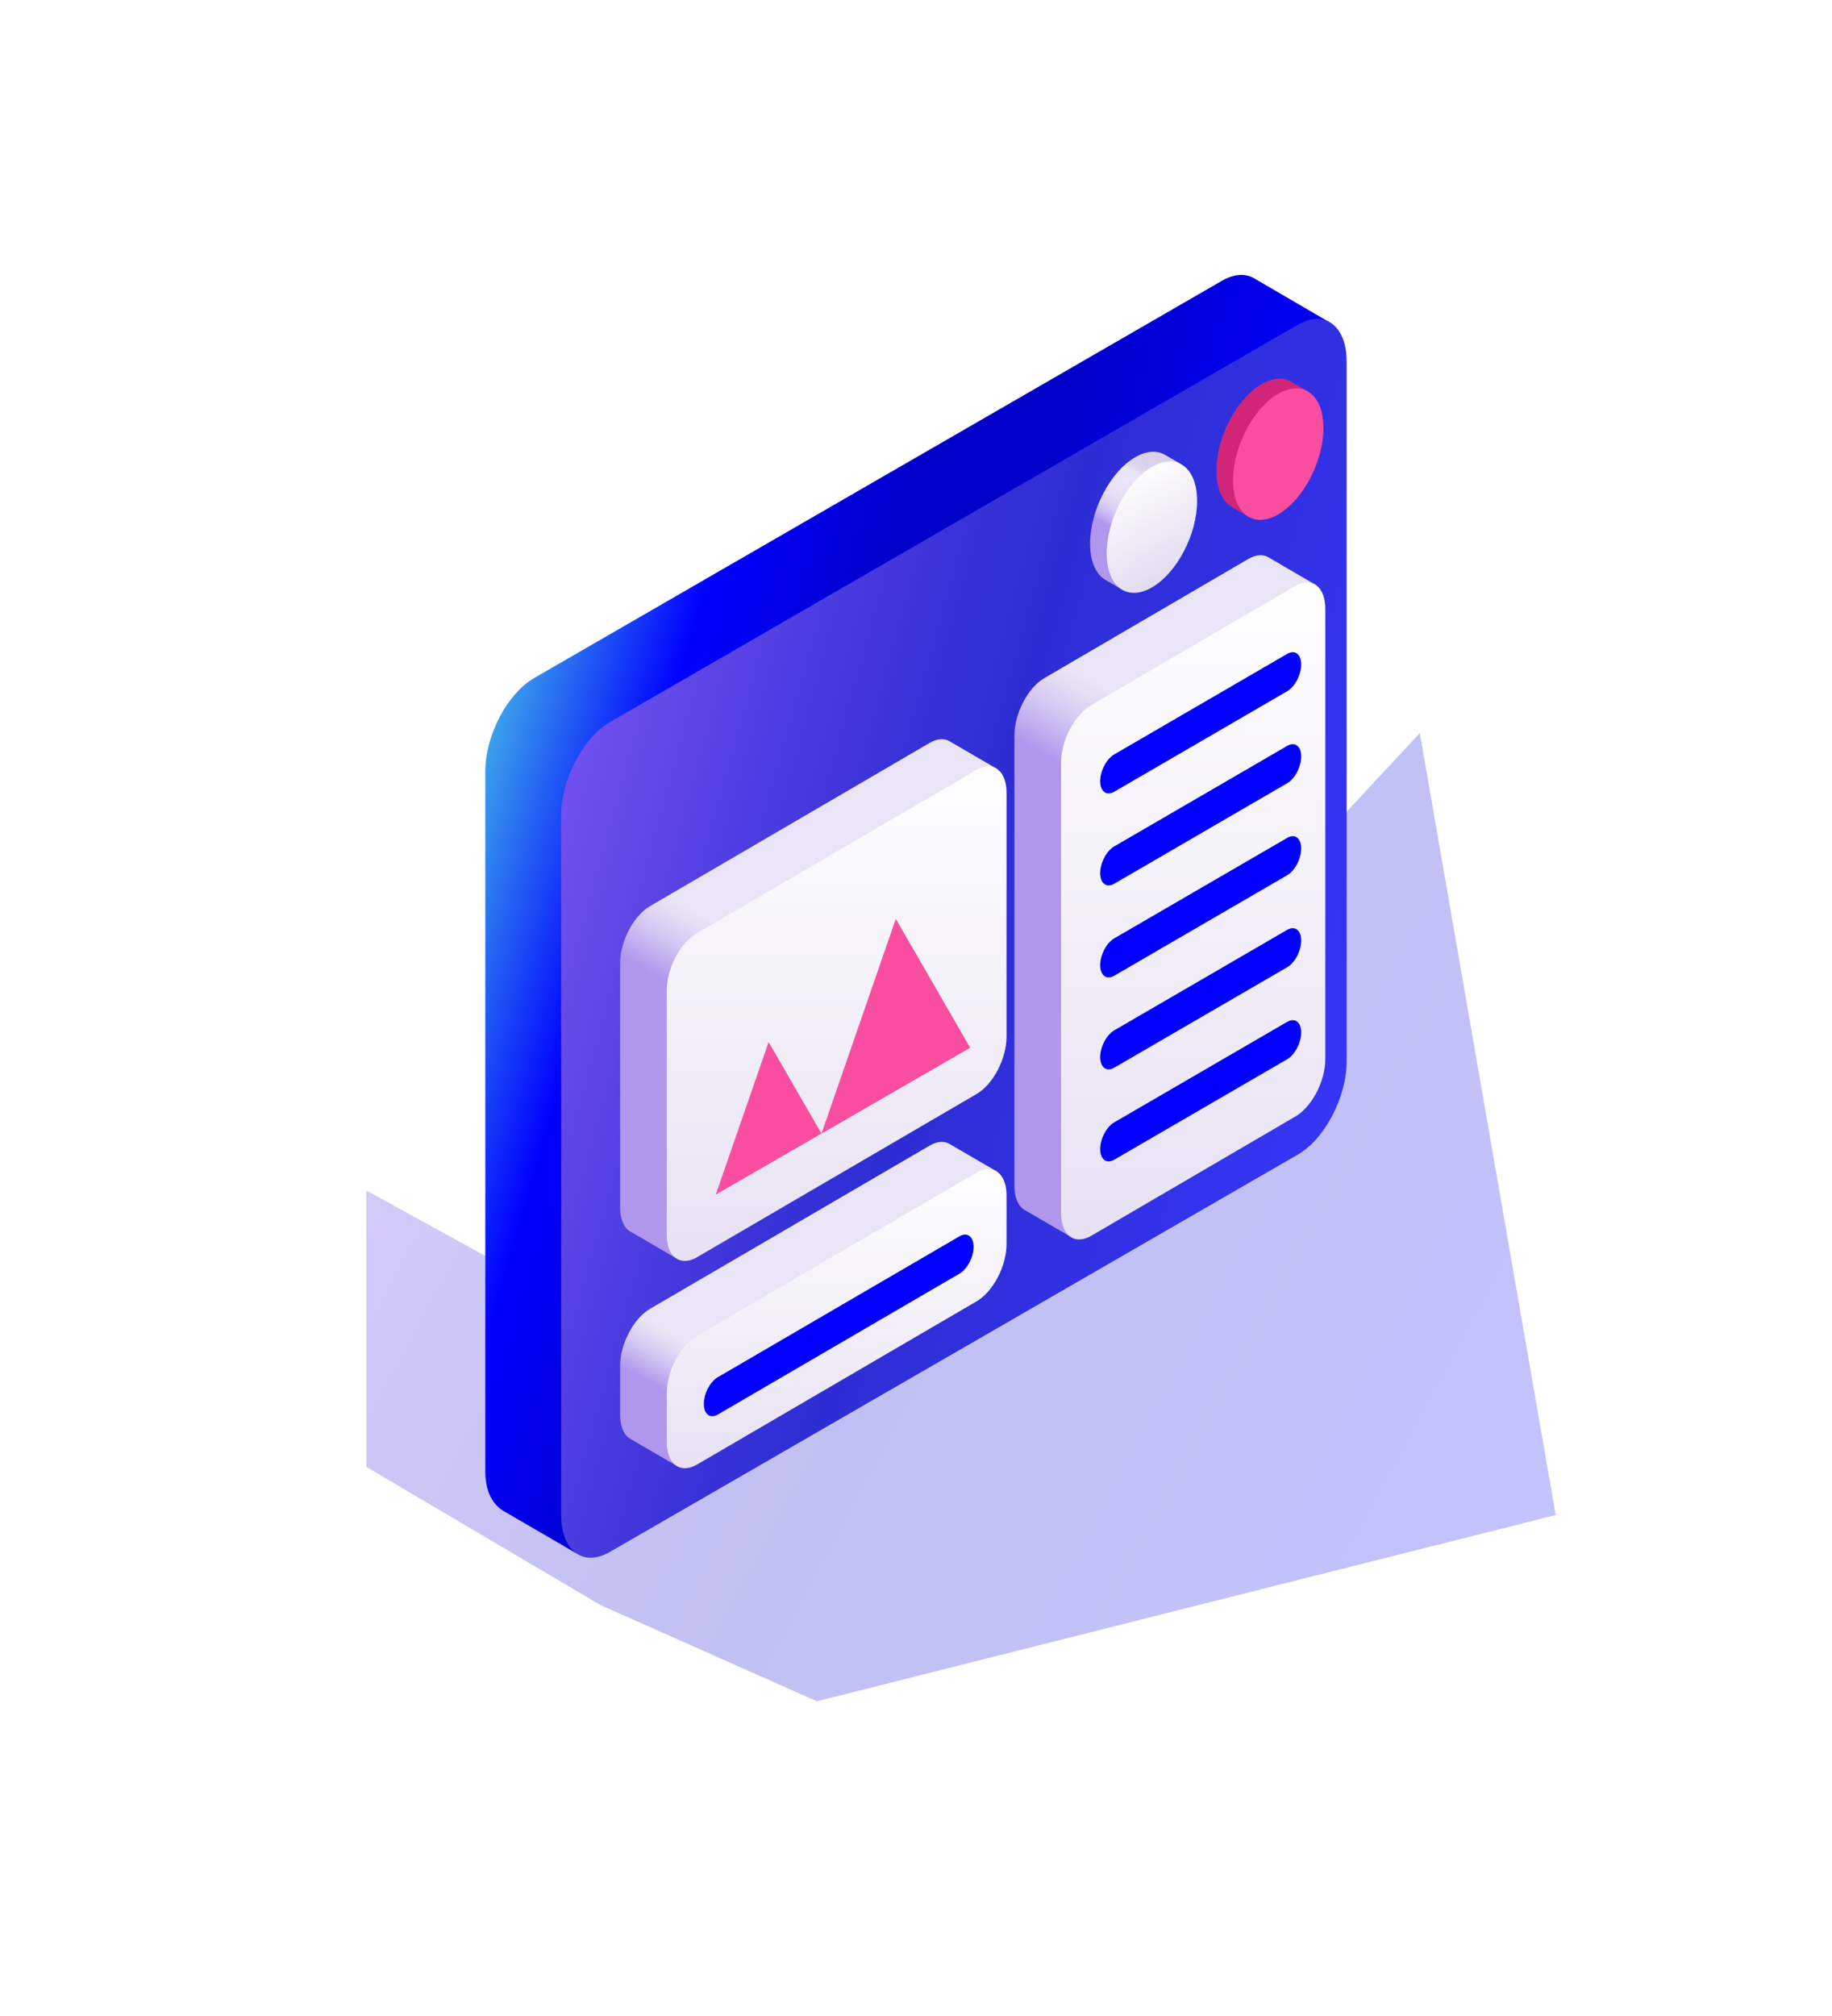 <svg width="40" height="44" viewBox="0 0 40 44" fill="none" xmlns="http://www.w3.org/2000/svg">
<g opacity="0.3" filter="url(#filter0_f_14258_158217)">
<path d="M17.068 30.967L8 25.984V32.016L13.115 35.033L17.836 37.131L33.967 33.066L31 16L17.068 30.967Z" fill="url(#paint0_linear_14258_158217)"/>
</g>
<g clip-path="url(#clip0_14258_158217)">
<path d="M29.067 7.056L27.405 6.088C27.214 5.963 26.96 5.967 26.68 6.128L11.664 14.798C11.074 15.138 10.596 16.052 10.596 16.838V32.102C10.596 32.566 10.763 32.853 11.021 32.993L12.175 33.664L12.575 33.898L29.067 7.056Z" fill="url(#paint1_linear_14258_158217)"/>
<path d="M28.335 7.089L13.319 15.759C12.729 16.099 12.252 17.013 12.252 17.799V33.063C12.252 33.849 12.729 34.21 13.319 33.87L28.335 25.2C28.925 24.86 29.403 23.946 29.403 23.16V7.896C29.403 7.11 28.925 6.749 28.335 7.089Z" fill="url(#paint2_linear_14258_158217)"/>
<path d="M28.546 8.536L28.185 8.328C28.013 8.232 27.79 8.243 27.546 8.384C27 8.699 26.559 9.543 26.559 10.27C26.559 10.681 26.7 10.967 26.922 11.08L27.269 11.281L28.546 8.536Z" fill="#D12678"/>
<path d="M28.896 9.341C28.896 8.614 28.454 8.28 27.909 8.595C27.364 8.91 26.922 9.754 26.922 10.481C26.922 11.208 27.364 11.542 27.909 11.227C28.454 10.912 28.896 10.068 28.896 9.341Z" fill="#F94EA0"/>
<path d="M25.788 10.13L25.427 9.922C25.255 9.826 25.032 9.837 24.788 9.978C24.243 10.292 23.801 11.137 23.801 11.864C23.801 12.275 23.942 12.56 24.164 12.674L24.511 12.874L25.788 10.13Z" fill="url(#paint3_linear_14258_158217)"/>
<path d="M26.138 10.935C26.138 10.208 25.696 9.874 25.151 10.189C24.606 10.504 24.164 11.348 24.164 12.075C24.164 12.802 24.606 13.136 25.151 12.821C25.696 12.506 26.138 11.662 26.138 10.935Z" fill="url(#paint4_linear_14258_158217)"/>
<path d="M21.77 25.571L20.747 24.976C20.63 24.899 20.474 24.901 20.302 25.001L14.196 28.564C13.833 28.773 13.539 29.335 13.539 29.819V30.877C13.539 31.162 13.642 31.357 13.8 31.425L14.756 31.982L21.77 25.571Z" fill="url(#paint5_linear_14258_158217)"/>
<path d="M21.32 25.594L15.214 29.158C14.851 29.367 14.557 29.929 14.557 30.412V31.47C14.557 31.954 14.851 32.176 15.214 31.967L21.32 28.404C21.683 28.194 21.977 27.633 21.977 27.149V26.091C21.977 25.607 21.683 25.385 21.32 25.594Z" fill="url(#paint6_linear_14258_158217)"/>
<path d="M28.73 12.767L27.708 12.171C27.591 12.095 27.434 12.097 27.262 12.196L22.806 14.798C22.443 15.007 22.149 15.569 22.149 16.053V25.882C22.149 26.168 22.252 26.362 22.41 26.43L23.366 26.987L28.73 12.767Z" fill="url(#paint7_linear_14258_158217)"/>
<path d="M28.28 12.79L23.824 15.392C23.461 15.601 23.167 16.163 23.167 16.647V26.476C23.167 26.96 23.461 27.182 23.824 26.973L28.28 24.37C28.643 24.161 28.937 23.599 28.937 23.116V13.286C28.937 12.803 28.643 12.58 28.28 12.79Z" fill="url(#paint8_linear_14258_158217)"/>
<path d="M28.105 14.271L24.328 16.465C24.159 16.562 24.022 16.824 24.022 17.049C24.022 17.274 24.159 17.377 24.328 17.28L28.105 15.086C28.274 14.989 28.41 14.727 28.41 14.502C28.41 14.277 28.274 14.174 28.105 14.271Z" fill="#0100FF"/>
<path d="M28.105 16.279L24.328 18.473C24.159 18.57 24.022 18.831 24.022 19.057C24.022 19.282 24.159 19.385 24.328 19.288L28.105 17.094C28.274 16.997 28.41 16.735 28.41 16.51C28.41 16.285 28.274 16.181 28.105 16.279Z" fill="#0100FF"/>
<path d="M28.105 18.287L24.328 20.48C24.159 20.578 24.022 20.839 24.022 21.064C24.022 21.29 24.159 21.393 24.328 21.296L28.105 19.102C28.274 19.004 28.41 18.743 28.41 18.518C28.41 18.293 28.274 18.189 28.105 18.287Z" fill="#0100FF"/>
<path d="M28.105 20.294L24.328 22.488C24.159 22.586 24.022 22.847 24.022 23.072C24.022 23.297 24.159 23.401 24.328 23.303L28.105 21.11C28.274 21.012 28.41 20.751 28.41 20.526C28.41 20.3 28.274 20.197 28.105 20.294Z" fill="#0100FF"/>
<path d="M28.105 22.302L24.328 24.496C24.159 24.593 24.022 24.855 24.022 25.08C24.022 25.305 24.159 25.409 24.328 25.311L28.105 23.118C28.274 23.02 28.41 22.759 28.41 22.533C28.41 22.308 28.274 22.205 28.105 22.302Z" fill="#0100FF"/>
<path d="M21.77 16.782L20.747 16.187C20.63 16.11 20.474 16.112 20.302 16.212L14.196 19.775C13.833 19.984 13.539 20.546 13.539 21.029V26.352C13.539 26.638 13.642 26.832 13.8 26.9L14.756 27.457L21.77 16.782Z" fill="url(#paint9_linear_14258_158217)"/>
<path d="M21.32 16.805L15.214 20.369C14.851 20.578 14.557 21.14 14.557 21.623V26.946C14.557 27.429 14.851 27.652 15.214 27.442L21.32 23.879C21.683 23.67 21.977 23.108 21.977 22.624V17.302C21.977 16.818 21.683 16.596 21.32 16.805Z" fill="url(#paint10_linear_14258_158217)"/>
<path d="M19.559 20.055L17.936 24.743L21.183 22.867L19.559 20.055Z" fill="#F94EA0"/>
<path d="M16.782 22.742L15.628 26.073L17.936 24.74L16.782 22.742Z" fill="#F94EA0"/>
<path d="M20.951 26.982L15.674 30.057C15.505 30.155 15.368 30.416 15.368 30.641C15.368 30.866 15.505 30.97 15.674 30.872L20.951 27.797C21.12 27.7 21.257 27.438 21.257 27.213C21.257 26.988 21.12 26.884 20.951 26.982Z" fill="#0100FF"/>
</g>
<defs>
<filter id="filter0_f_14258_158217" x="2" y="10" width="37.967" height="33.133" filterUnits="userSpaceOnUse" color-interpolation-filters="sRGB">
<feFlood flood-opacity="0" result="BackgroundImageFix"/>
<feBlend mode="normal" in="SourceGraphic" in2="BackgroundImageFix" result="shape"/>
<feGaussianBlur stdDeviation="3" result="effect1_foregroundBlur_14258_158217"/>
</filter>
<linearGradient id="paint0_linear_14258_158217" x1="34.368" y1="37.414" x2="5.052" y2="21.551" gradientUnits="userSpaceOnUse">
<stop offset="0.08" stop-color="#3736FC"/>
<stop offset="0.28" stop-color="#3231E7"/>
<stop offset="0.51" stop-color="#2E2DD4"/>
<stop offset="0.6" stop-color="#3832D8"/>
<stop offset="0.75" stop-color="#5441E3"/>
<stop offset="0.96" stop-color="#8259F5"/>
<stop offset="1" stop-color="#8D5FFA"/>
</linearGradient>
<linearGradient id="paint1_linear_14258_158217" x1="29.352" y1="34.272" x2="4.505" y2="27.028" gradientUnits="userSpaceOnUse">
<stop offset="0.08" stop-color="#36FCF0"/>
<stop offset="0.28" stop-color="#0100FF"/>
<stop offset="0.51" stop-color="#0100C8"/>
<stop offset="0.6" stop-color="#0100C8"/>
<stop offset="0.75" stop-color="#0100FF"/>
<stop offset="0.96" stop-color="#59F5E2"/>
<stop offset="1" stop-color="#5FFACB"/>
</linearGradient>
<linearGradient id="paint2_linear_14258_158217" x1="29.668" y1="34.36" x2="6.447" y2="27.873" gradientUnits="userSpaceOnUse">
<stop offset="0.08" stop-color="#3736FC"/>
<stop offset="0.28" stop-color="#3231E7"/>
<stop offset="0.51" stop-color="#2E2DD4"/>
<stop offset="0.6" stop-color="#3832D8"/>
<stop offset="0.75" stop-color="#5441E3"/>
<stop offset="0.96" stop-color="#8259F5"/>
<stop offset="1" stop-color="#8D5FFA"/>
</linearGradient>
<linearGradient id="paint3_linear_14258_158217" x1="24.395" y1="11.655" x2="25.34" y2="10.017" gradientUnits="userSpaceOnUse">
<stop offset="0.032" stop-color="#B096ED"/>
<stop offset="0.065" stop-color="#B9A3EE"/>
<stop offset="0.141" stop-color="#CBBBF1"/>
<stop offset="0.229" stop-color="#D9CEF3"/>
<stop offset="0.331" stop-color="#E3DBF5"/>
<stop offset="0.461" stop-color="#E8E3F6"/>
<stop offset="0.719" stop-color="#EAE5F6"/>
<stop offset="0.763" stop-color="#E0DAF0"/>
<stop offset="0.825" stop-color="#DBD3ED"/>
<stop offset="1" stop-color="#D9D1EC"/>
</linearGradient>
<linearGradient id="paint4_linear_14258_158217" x1="25.151" y1="12.934" x2="23.881" y2="10.735" gradientUnits="userSpaceOnUse">
<stop stop-color="#E1DAEF"/>
<stop offset="1" stop-color="white"/>
</linearGradient>
<linearGradient id="paint5_linear_14258_158217" x1="15.607" y1="31.041" x2="16.219" y2="29.981" gradientUnits="userSpaceOnUse">
<stop offset="0.032" stop-color="#B096ED"/>
<stop offset="0.144" stop-color="#B9A3EE"/>
<stop offset="0.511" stop-color="#D4C7F3"/>
<stop offset="0.809" stop-color="#E4DDF5"/>
<stop offset="1" stop-color="#EAE5F6"/>
</linearGradient>
<linearGradient id="paint6_linear_14258_158217" x1="18.267" y1="33.74" x2="18.267" y2="25.322" gradientUnits="userSpaceOnUse">
<stop stop-color="#E1DAEF"/>
<stop offset="1" stop-color="white"/>
</linearGradient>
<linearGradient id="paint7_linear_14258_158217" x1="24.831" y1="17.728" x2="25.844" y2="15.974" gradientUnits="userSpaceOnUse">
<stop offset="0.032" stop-color="#B096ED"/>
<stop offset="0.144" stop-color="#B9A3EE"/>
<stop offset="0.511" stop-color="#D4C7F3"/>
<stop offset="0.809" stop-color="#E4DDF5"/>
<stop offset="1" stop-color="#EAE5F6"/>
</linearGradient>
<linearGradient id="paint8_linear_14258_158217" x1="26.052" y1="30.772" x2="26.052" y2="12.285" gradientUnits="userSpaceOnUse">
<stop stop-color="#E1DAEF"/>
<stop offset="1" stop-color="white"/>
</linearGradient>
<linearGradient id="paint9_linear_14258_158217" x1="15.677" y1="22.131" x2="16.538" y2="20.64" gradientUnits="userSpaceOnUse">
<stop offset="0.032" stop-color="#B096ED"/>
<stop offset="0.144" stop-color="#B9A3EE"/>
<stop offset="0.511" stop-color="#D4C7F3"/>
<stop offset="0.809" stop-color="#E4DDF5"/>
<stop offset="1" stop-color="#EAE5F6"/>
</linearGradient>
<linearGradient id="paint10_linear_14258_158217" x1="18.267" y1="30.321" x2="18.267" y2="16.406" gradientUnits="userSpaceOnUse">
<stop stop-color="#E1DAEF"/>
<stop offset="1" stop-color="white"/>
</linearGradient>
<clipPath id="clip0_14258_158217">
<rect width="28" height="28" fill="white" transform="translate(6 6)"/>
</clipPath>
</defs>
</svg>